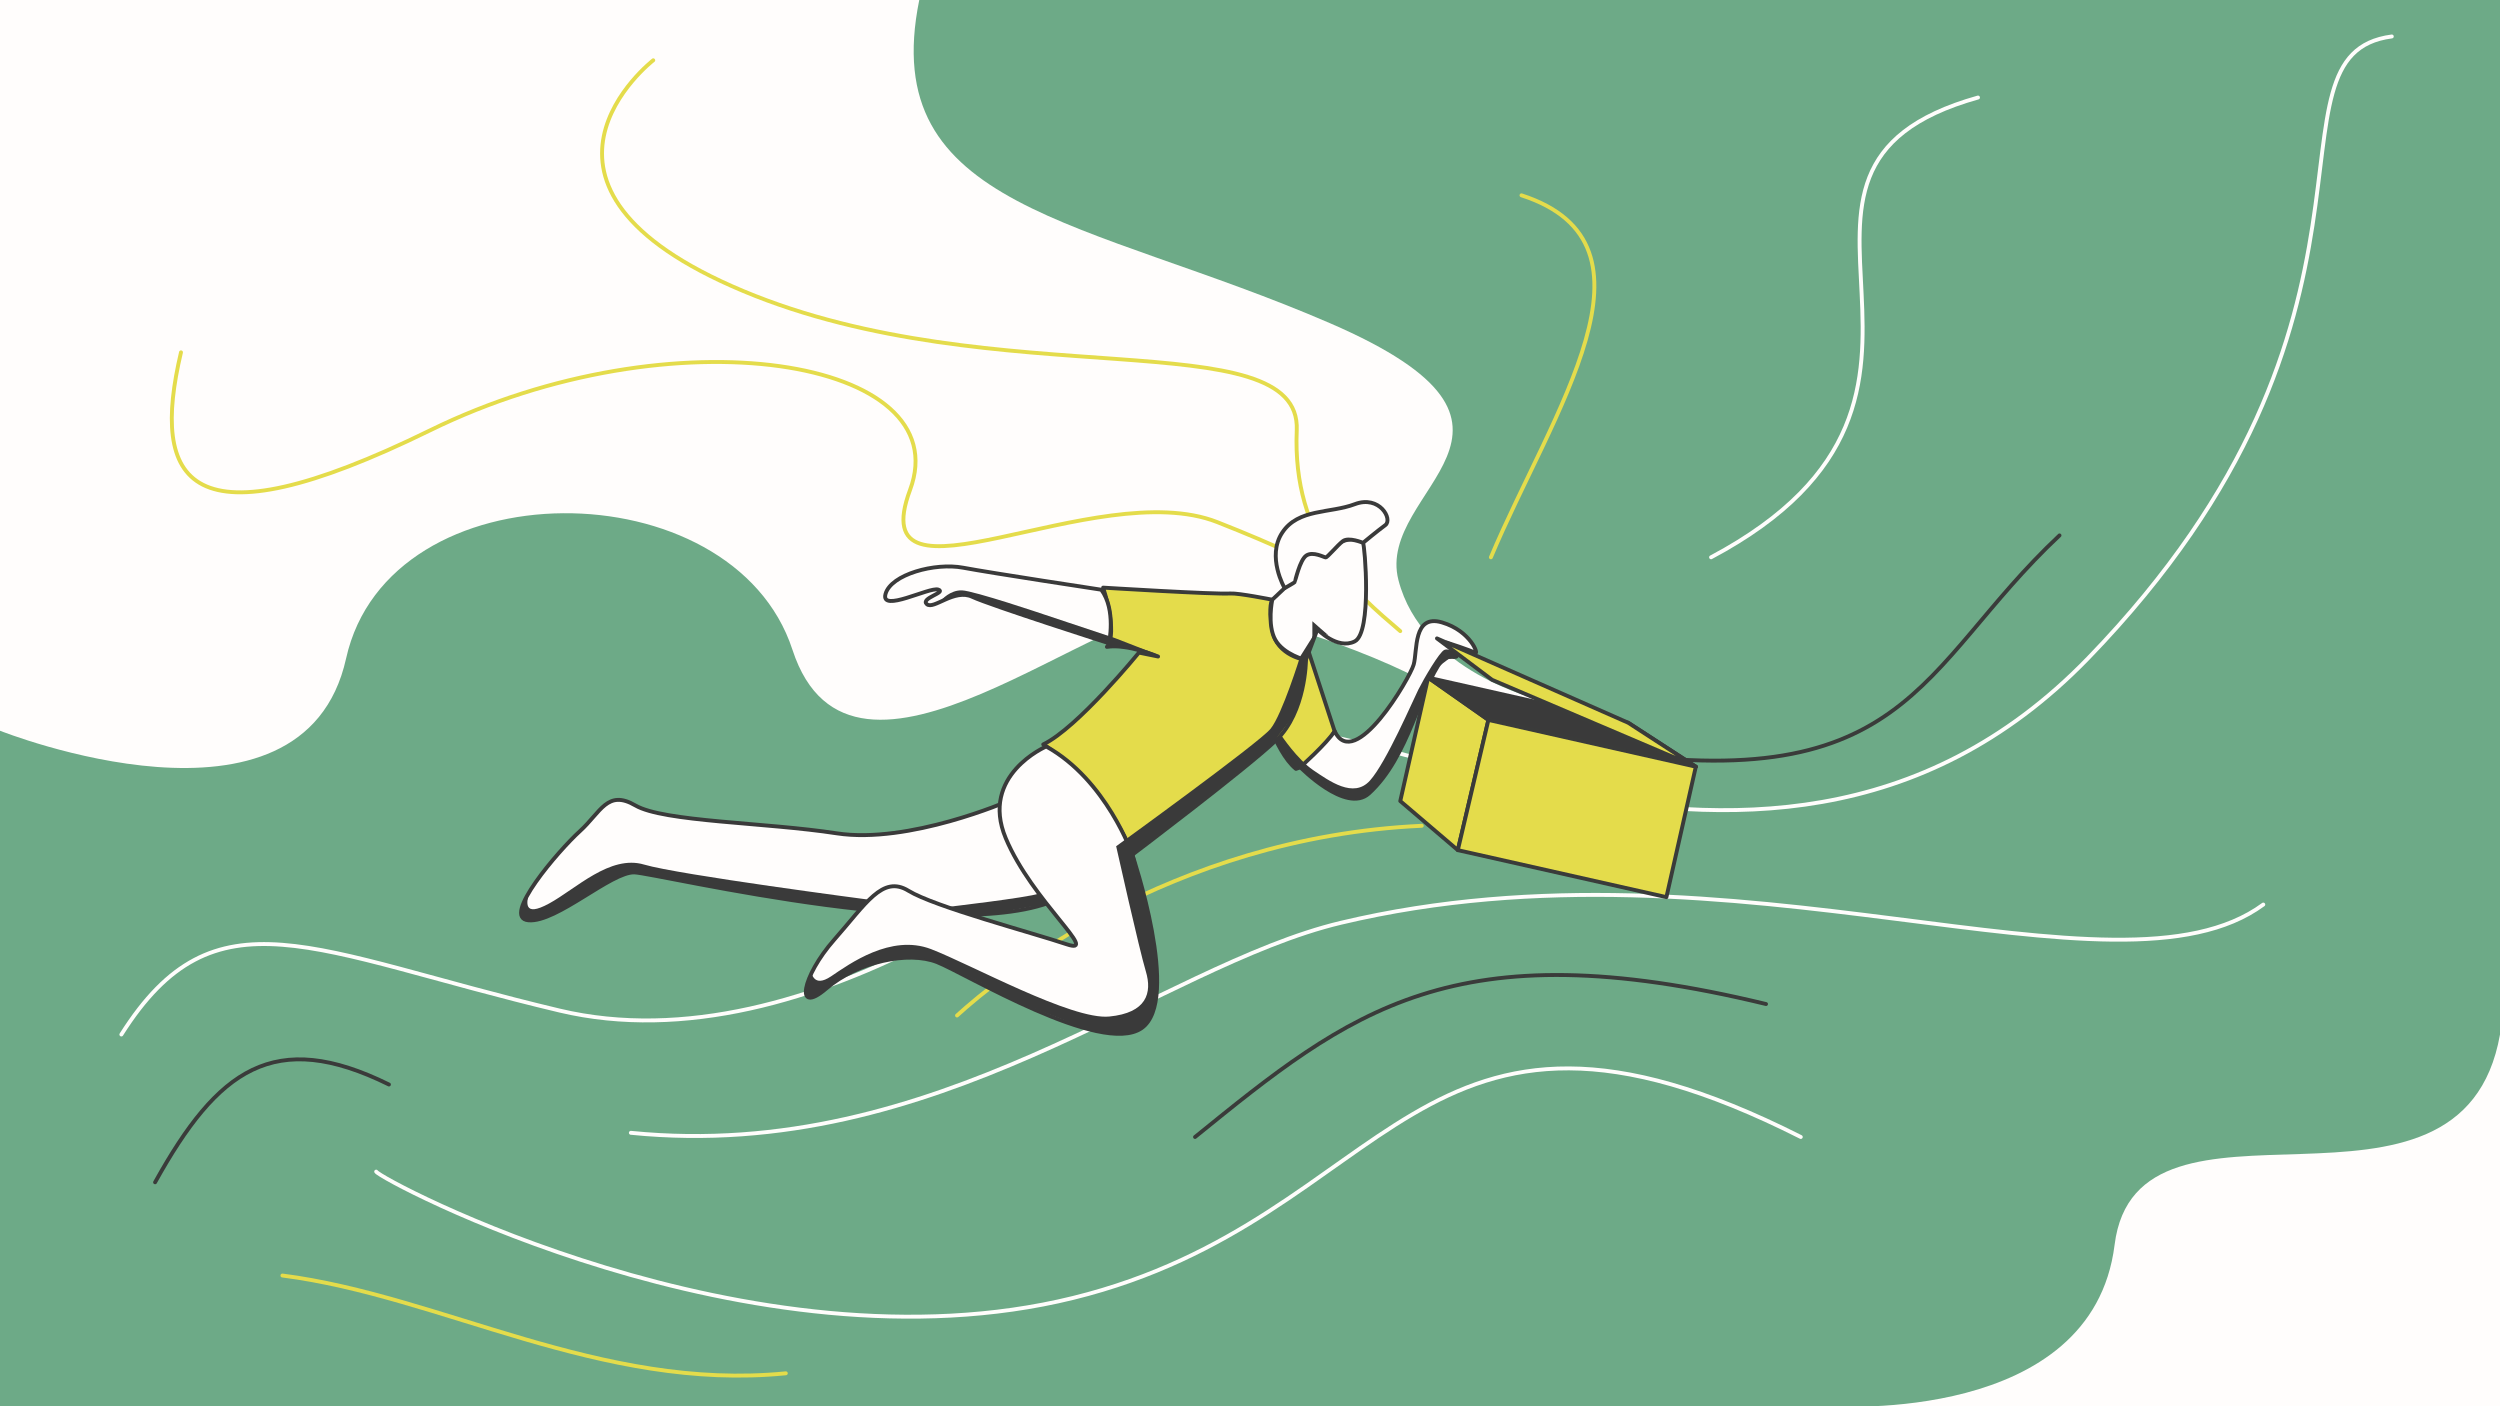 <?xml version="1.0" encoding="UTF-8"?>
<!-- Generator: Adobe Illustrator 24.0.0, SVG Export Plug-In . SVG Version: 6.00 Build 0)  -->
<svg xmlns="http://www.w3.org/2000/svg" xmlns:xlink="http://www.w3.org/1999/xlink" version="1.1" id="What_is_Comparative_Advertising" x="0px" y="0px" viewBox="0 0 1920 1080" style="enable-background:new 0 0 1920 1080;" xml:space="preserve">
<style type="text/css">
	.st0{fill:#6DAA87;}
	.st1{fill:none;stroke:#E4DC4B;stroke-width:3;stroke-linecap:round;stroke-linejoin:round;stroke-miterlimit:10;}
	.st2{fill:none;stroke:#3A3B3A;stroke-width:3;stroke-linecap:round;stroke-linejoin:round;stroke-miterlimit:10;}
	.st3{fill:none;stroke:#FFFDFC;stroke-width:3;stroke-linecap:round;stroke-linejoin:round;stroke-miterlimit:10;}
	.st4{fill:#FFFDFC;}
	.st5{fill:#E4DC4B;stroke:#3A3B3A;stroke-width:3;stroke-linecap:round;stroke-linejoin:round;stroke-miterlimit:10;}
	.st6{fill:#FFFDFC;stroke:#3A3A3A;stroke-width:3;stroke-linecap:round;stroke-linejoin:round;stroke-miterlimit:10;}
	.st7{fill:#3A3A3A;stroke:#3A3A3A;stroke-width:3;stroke-linecap:round;stroke-linejoin:round;stroke-miterlimit:10;}
	.st8{fill:#3A3A3A;}
</style>
<rect class="st0" width="1920" height="1080"></rect>
<path class="st1" d="M735,779.9c30.9-28.2,162.8-136.8,356.9-145.7"></path>
<path class="st2" d="M1581.7,411.2c-109.2,102.3-115,206-368.6,163"></path>
<path class="st3" d="M93.2,794.5c72-113.8,145.6-63.8,336.5-18.4s412.2-124,488.1-203.8s430.7,196.6,685.8-66.7S1730.4,42,1836.9,28  "></path>
<path class="st4" d="M1181.9,537.3c0,0-89.8-21.3-107.9-91.8s134.7-116.3-52.6-197.3S673.1,161.4,706,0C626.2,0,0,0,0,0v561.2  c0,0,232.9,92.7,265.8-55.5c32.9-148.3,297-146.9,342.8-6.7c45.8,140.2,237-38.9,309.3-32.1c72.3,6.8,188.5,55.5,199,73.1  C1127.4,557.7,1181.9,537.3,1181.9,537.3z"></path>
<path class="st1" d="M1075.4,484.7c-34.8-29.8-83.1-69.8-79.5-154.3S764.7,304.6,571,223.6S501.7,46.3,501.7,46.3"></path>
<path class="st1" d="M139,270.6c-23.5,99.8,4.7,151.4,191.3,59.9s406.2-55.2,368.6,45.8c-37.6,101,143-11.9,236,24.7  s106.5,52.5,106.5,52.5"></path>
<path class="st3" d="M484.5,870c234.8,23.5,405.2-127.9,545.3-161.3c303.7-72.4,595.7,68.9,708.4-14"></path>
<path class="st3" d="M1383,873.2c-297.4-150.3-311.5,62.6-558.8,123.6c-247.3,61-532.2-90.8-535.3-97"></path>
<path class="st3" d="M1519.1,74.9c-200.3,56.3,30.3,227.9-205,353.1"></path>
<path class="st2" d="M917.8,873.2c119.2-96.7,197.9-160.4,438.5-102.1"></path>
<path class="st2" d="M298.7,832.9c-88-43.4-131.5-11.7-179.6,75.1"></path>
<path class="st1" d="M1168.5,150c115.8,37.6,23.5,166.3-23.5,278"></path>
<path class="st1" d="M216.9,979.6c122.1,15.7,244.2,89.2,386.6,75.1"></path>
<g>
	<path class="st5" d="M1004.5,498.9c0,0,20.5,62.7,20.5,62.7s-13.2,24.4-29.7,28.9c-16.5-13.2-28.4-56.6-28.4-56.6L1004.5,498.9z"></path>
	<path class="st5" d="M944.9,455.8c-12.2,0.8-97.7-4.5-97.7-4.5s11.7,34.6,2.9,45.5c15.8-2.5,39.3,7.4,39.3,7.4l-14.7-3   c0,0-47.2,57.9-73.5,70.5c50.4,33,68.5,84.7,68.5,84.7s87.9-66.4,110.5-88s22.8-61.5,22.8-61.5s-22.2-2.8-25.8-22.7s0-23.6,0-23.6   S951.3,455.4,944.9,455.8z"></path>
	<path class="st6" d="M845.8,452.9c0,0-84.3-12.8-106.1-16.9c-21.8-4.1-55.4,5.2-59.6,20.1c-4.2,14.9,33.9-5.6,40.5-3.3   c6.6,2.2-14,6.6-8.8,11.2c5.2,4.6,21.1-12.2,35-5.6c13.9,6.5,104.9,35.6,104.9,35.6S857.3,468.4,845.8,452.9z"></path>
	<path class="st6" d="M774.6,615.1c0,0-76.7,33.4-132,24.9c-55.3-8.5-132.9-8.8-154.6-21.4c-21.6-12.6-26.5,5.1-42.7,19.8   c-16.2,14.7-60.9,66.6-39.4,68.4c21.5,1.8,63.6-37.4,81.3-36.8s264.4,60.8,332.8,16.3C809.1,650.9,774.6,615.1,774.6,615.1z"></path>
	<path class="st6" d="M803.5,573.3c0,0-51.3,22-31.1,70.4s73.3,90.4,46.8,81.5s-101.5-28.8-121.5-41.1s-32.6,10-57.1,37.7   c-24.5,27.8-30.6,58.4-6.2,37.5s63.2-29.1,85.3-20.4c22.1,8.8,126,71.9,156.9,50.8c30.9-21.1-7-133.4-7-133.4   S849.8,599,803.5,573.3z"></path>
	<path class="st6" d="M1046.8,416.9c1.3,1.2,7.1,69-6.4,75.7c-13.4,6.7-28.6-9.3-28.6-9.3l-8.9,23.6c0,0-17.1-4.1-23.5-15.6   c-6.4-11.5-2.3-30.7-2.3-30.7s17-15.7,17.2-17.2s1.1-16.5,9.9-19.2s8.2,6.2,15.3-1C1026.7,416.2,1039.8,410.5,1046.8,416.9z"></path>
	<path class="st6" d="M986.6,451.7c0,0-14.1-24.3-1.8-42.7c12.2-18.5,36.7-14.6,55.7-21.8c19-7.2,29.4,11.7,23.4,16.1   c-6,4.4-17.1,13.6-17.1,13.6s-11.1-4.7-15.5-1.3c-4.4,3.4-11.9,12.6-13.2,12.5s-9.7-4.8-14.8-1.5c-5.1,3.3-8.6,20.1-9,20.5   C993.9,447.6,986.6,451.7,986.6,451.7z"></path>
	<path class="st6" d="M998.6,589.2c0,0,35.2,36,52.7,20.2c30.9-28,39.5-81.3,56-102.1c4.3-5.4,12.6-0.5,11.6-4.5   c2-1.8-7.8-9.3-7.8-9.3s18.7,6,21.8,7.9c3.1,2-3.1-16.8-25.5-23.4s-18.7,21.9-21.7,32.4s-45.5,83.2-60.7,51.1   C1019.1,570.9,998.6,589.2,998.6,589.2z"></path>
	<g>
		<polygon class="st5" points="1096.8,520.4 1075.4,615.2 1119.6,652.9 1143.1,552.9   "></polygon>
		<g>
			<polygon class="st7" points="1096.8,520.4 1143.1,552.9 1302.4,588.8 1250.5,555.1    "></polygon>
			<polygon class="st5" points="1119.6,652.9 1143.1,552.9 1302.4,588.8 1279.8,689    "></polygon>
			<polygon class="st5" points="1250.5,555.1 1302.4,588.8 1145.9,522.1 1103.6,490.3    "></polygon>
		</g>
	</g>
	<path class="st8" d="M622.8,748.5c1.2-2.4,1.5,10.7,15.5,1.3c14-9.4,45.8-32.7,76.7-20.9c30.9,11.9,108.2,54.6,136.9,51.8   S885,762.6,880,746c-5-16.5-22.8-96.1-22.8-96.1s109.7-79.3,118.6-90.2s22.7-55.5,22.7-55.5l13.2-21l-8.9,25.4   c0,0-0.7,25.2-8.8,39.2s-20.2,26.3-25.4,30.7c-5.2,4.4-97.6,76.7-97.6,76.7s12.1,50.8,13.8,60.7c1.6,9.9,7.6,53.7-2.7,68   c-10.3,14.4-35.4,9.6-45.4,6.7c-10-2.9-58.2-22.5-58.2-22.5s-39.4-22.1-57.4-28.6c-18-6.4-28-3.4-40-2.3   c-12,1.1-24.4,6.4-31.5,11.5c-3.8,2.7-21.3,16.6-27.1,17.5C616.8,767.2,620.1,753.8,622.8,748.5z"></path>
	<path class="st8" d="M406.3,685.4c-1.6,6.8-5.1,19.7,15.4,8.5c20.6-11.2,46.8-37.7,73-29.9s173,27,173,27l-7.6,8.1l-111.6-17.9   c0,0-48.3-9.8-55.6-10.4c-7.3-0.7-10.1,0.3-17.1,2.2c-7.1,2-27.6,16.5-38.8,22.5c-11.3,6-29.1,14.7-34.8,10.1   C396.5,700.9,406.3,685.4,406.3,685.4z"></path>
	<path class="st8" d="M727.2,696.6c0,0,61.9-7.2,70.6-10.3c2.5,3.3,5.9,7.7,5.9,7.7s-40.9,8.6-57.9,8.8   C731.6,698.1,727.2,696.6,727.2,696.6z"></path>
	<path class="st8" d="M983.9,564.5c0,0,12.5,18.8,24.7,27c12.2,8.2,30.9,22,43.5,8c12.6-14,33.2-62,37.2-69.9c4-8,16.2-29,20-30.5   s9,2.5,9,2.5s4.5,2.5,1.3,2.8s-6.7,1.4-6.7,1.4s-9.2,6.7-10.2,8.5c-1,1.8-3.3,6.3-3.3,6.3l-3.9,5.7l-6.4,18.6   c0,0-13.5,39.5-27.4,53.3s-17.5,20-30.1,13.9s-33.1-22.6-33.1-22.6l-4.5,1.3l-16.4-23.6L983.9,564.5z"></path>
	<path class="st8" d="M723.2,460.7c0,0,6.4-7.6,15.6-7.3s63.3,18.6,63.3,18.6l54.6,18.2l33.7,13.1l-16.2-4.1l-22.7-2.6l-0.5-2.6   L803,478.1c0,0-46.7-15.9-50.6-17.5c-3.9-1.5-5.7-5.5-13.6-3.8C730.9,458.6,723.2,460.7,723.2,460.7z"></path>
	<path class="st8" d="M1020.1,487.8c-0.5-0.3-12.2-10.7-12.2-10.7v15.2l3.4-7.6L1020.1,487.8z"></path>
</g>
<path class="st4" d="M1404.9,1080c4.7,0,201.9,13.9,219.1-123.9s266.4,5.4,296-161.6c0,127.2,0,285.5,0,285.5H1404.9z"></path>
</svg>
